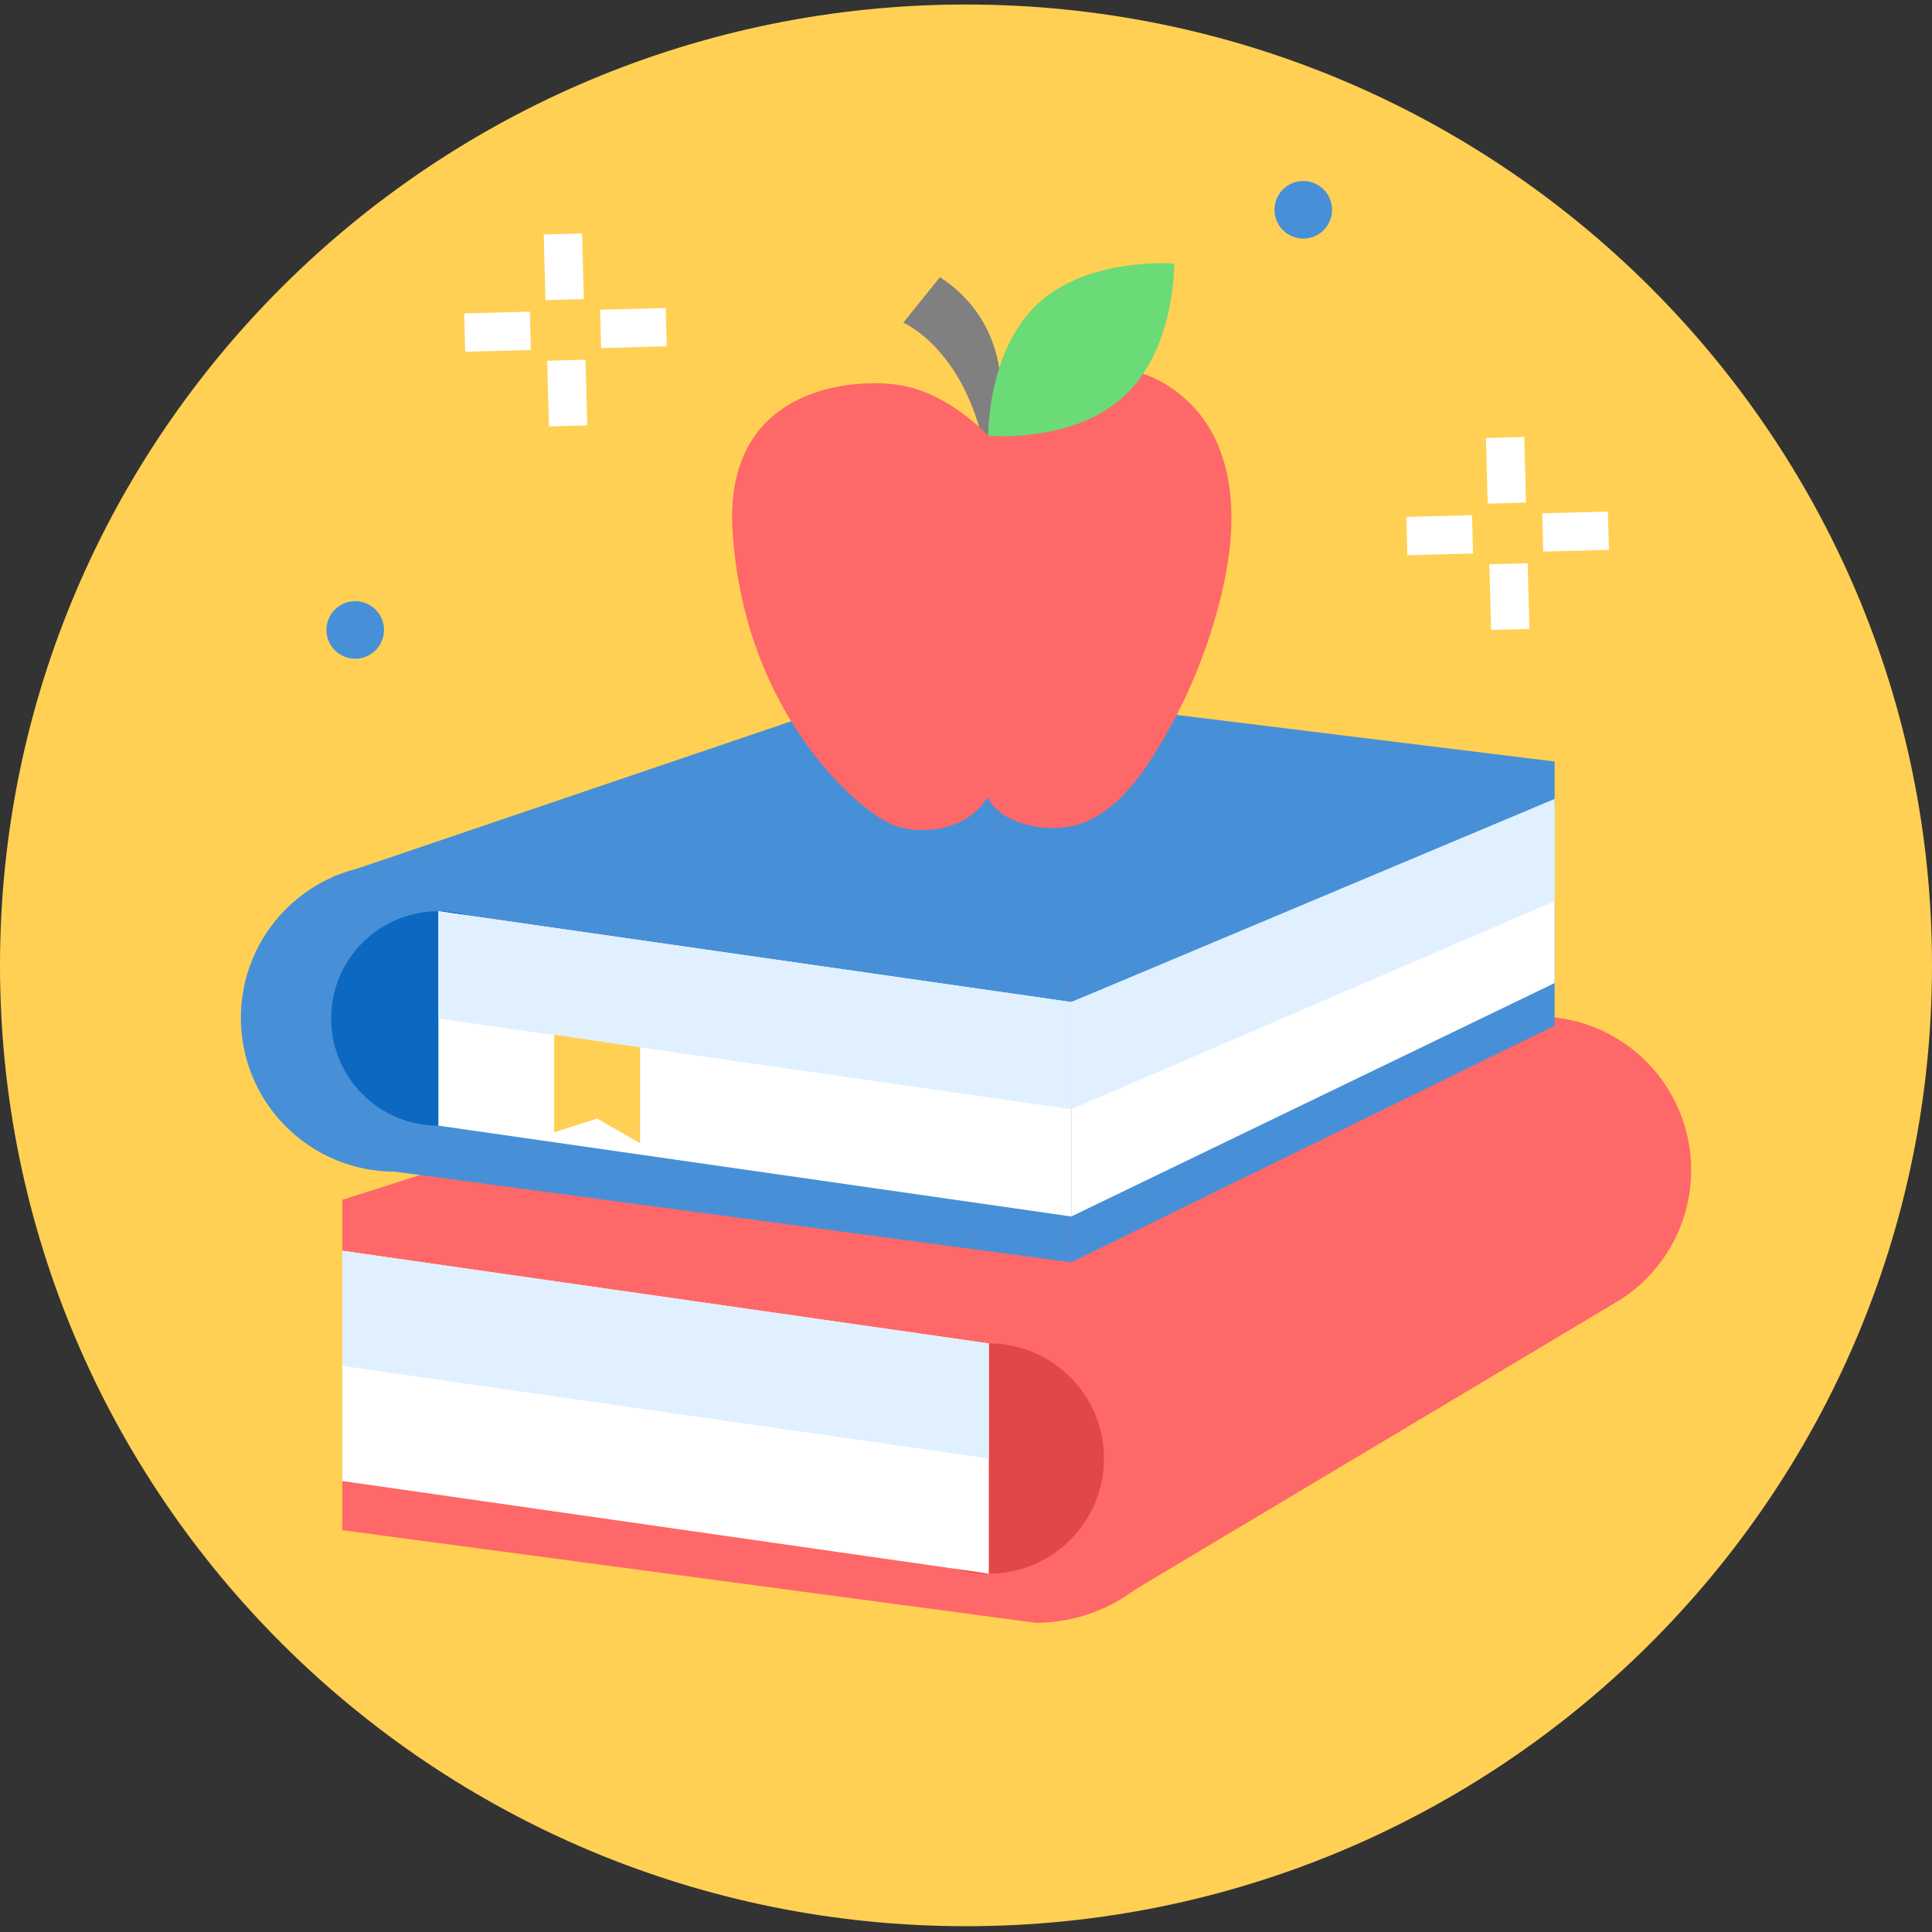 <?xml version="1.0" encoding="UTF-8"?>
<svg id="Layer_1" data-name="Layer 1" xmlns="http://www.w3.org/2000/svg" xmlns:xlink="http://www.w3.org/1999/xlink" version="1.1" viewBox="0 0 150 150">
  <rect x="0" y="0" width="150" height="150" fill="#333333" stroke="none"/>
  <defs>
    <style>
      .cls-1 {
        fill: #e14747;
      }

      .cls-1, .cls-2, .cls-3, .cls-4, .cls-5, .cls-6, .cls-7, .cls-8, .cls-9, .cls-10 {
        stroke-width: 0px;
      }

      .cls-11 {
        clip-path: url(#clippath);
      }

      .cls-2 {
        fill: none;
      }

      .cls-3 {
        fill: #4790d7;
      }

      .cls-4 {
        fill: gray;
      }

      .cls-5 {
        fill: #0d68c2;
      }

      .cls-6 {
        fill: #e0f0ff;
      }

      .cls-7 {
        fill: #ffd054;
      }

      .cls-8 {
        fill: #6adb77;
      }

      .cls-9 {
        fill: #fff;
      }

      .cls-10 {
        fill: #ff6868;
      }
    </style>
    <clipPath id="clippath">
      <rect class="cls-2" y=".35" width="150" height="149.3"/>
    </clipPath>
  </defs>
  <g class="cls-11">
    <path class="cls-7" d="M75,149.55c41.4,0,75-33.4,75-74.6S116.4.35,75,.35,0,33.75,0,74.95s33.6,74.6,75,74.6Z"/>
  </g>
  <g>
    <path class="cls-10" d="M85.711,124.856l39.769-23.753c1.773-1.057,3.242-2.557,4.262-4.352,1.02-1.795,1.557-3.824,1.558-5.889.005-2.945-1.08-5.788-3.047-7.981-1.966-2.193-4.674-3.581-7.603-3.896l-37.179-4.007-56.894,18.176,59.133,31.702Z"/>
    <path class="cls-10" d="M26.578,93.154l53.841,7.196c3.4.001,6.66,1.353,9.064,3.757,2.404,2.405,3.754,5.665,3.754,9.065,0,1.684-.332,3.351-.976,4.907-.644,1.556-1.589,2.969-2.78,4.16-1.191,1.191-2.604,2.135-4.16,2.78-1.556.644-3.223.976-4.907.976l-53.837-7.192v-25.649Z"/>
    <path class="cls-1" d="M76.773,122.178c4.937,0,8.938-4.002,8.938-8.938s-4.002-8.938-8.938-8.938-8.938,4.002-8.938,8.938,4.002,8.938,8.938,8.938Z"/>
    <path class="cls-9" d="M26.574,97.109l50.199,7.196v17.872l-50.199-7.192v-17.877Z"/>
    <path class="cls-6" d="M26.574,97.109l50.199,7.196v8.934l-50.199-7.192v-8.938Z"/>
    <path class="cls-3" d="M83.173,74.116l-52.526-7.038c-3.168,0-6.207,1.259-8.448,3.499-2.241,2.241-3.499,5.279-3.499,8.448.001,3.168,1.26,6.206,3.501,8.445,2.24,2.24,5.278,3.498,8.446,3.498l52.526,7.038v-23.89Z"/>
    <path class="cls-5" d="M34.038,87.401c4.599,0,8.327-3.728,8.327-8.327s-3.728-8.327-8.327-8.327-8.327,3.728-8.327,8.327,3.728,8.327,8.327,8.327Z"/>
    <path class="cls-9" d="M83.173,77.798l-49.135-7.051v16.649l49.135,7.051v-16.649Z"/>
    <path class="cls-6" d="M83.173,77.798l-49.135-7.051v8.327l49.135,7.051v-8.327Z"/>
    <path class="cls-3" d="M83.173,98.006l37.526-18.369v-20.512l-37.526,14.991v23.89Z"/>
    <path class="cls-3" d="M120.712,59.125l-45.396-5.595c-3.604-.259-7.224.206-10.645,1.368l-38.973,13.232,57.475,7.654,37.539-16.658Z"/>
    <path class="cls-9" d="M83.173,77.798l37.526-15.356v13.883l-37.526,18.123v-16.649Z"/>
    <path class="cls-6" d="M83.173,86.125l37.526-16.161v-7.935l-37.526,15.77v8.327Z"/>
    <path class="cls-7" d="M49.694,88.76l-3.334-1.914-3.334,1.065v-7.575l6.669.977v7.447Z"/>
    <path class="cls-4" d="M70.126,25.056s5.023,2.068,6.48,10.667c2.323-5.556.985-11.243-3.633-14.199l-2.846,3.532Z"/>
    <path class="cls-10" d="M94.852,46.069c-1.055,4.447-2.839,8.689-5.279,12.554-1.35,2.147-3.018,4.258-5.362,5.217-2.345.959-6.281.352-7.478-1.821-.026-.037-.048-.077-.066-.119-.244.414-.552.788-.91,1.108-1.579,1.412-4.069,1.76-6.158,1.144-2.543-.787-11.855-8.525-12.726-22.988-.66-10.94,9-11.837,12.84-11.287,3.959.572,7.003,3.959,7.003,3.959v-.026l.048-.07c1.711-2.639,4.694-3.897,7.685-4.839,3.888-1.192,8.177,1.504,9.91,5.186,1.733,3.682,1.434,8.028.493,11.982Z"/>
    <path class="cls-8" d="M91.166,20.464v.084c0,.792-.172,6.765-3.884,10.209-3.994,3.691-10.557,3.079-10.557,3.079,0-.238-.035-6.66,3.884-10.284,3.919-3.625,10.557-3.088,10.557-3.088Z"/>
  </g>
  <g>
    <path class="cls-9" d="M118.609,43.73l-2.977.08.137,5.098,2.977-.08-.137-5.098Z"/>
    <path class="cls-9" d="M118.342,33.926l-2.977.08.137,5.098,2.977-.08-.137-5.098Z"/>
    <path class="cls-9" d="M114.367,42.974l-.08-2.977-5.098.137.08,2.977,5.098-.137Z"/>
    <path class="cls-9" d="M124.917,42.691l-.08-2.976-5.098.137.08,2.976,5.098-.137Z"/>
  </g>
  <g>
    <path class="cls-9" d="M45.459,27.929l-2.977.08.137,5.098,2.977-.08-.137-5.098Z"/>
    <path class="cls-9" d="M45.191,18.124l-2.977.08.137,5.098,2.977-.08-.137-5.098Z"/>
    <path class="cls-9" d="M41.217,27.173l-.08-2.977-5.098.137.08,2.977,5.098-.137Z"/>
    <path class="cls-9" d="M51.767,26.889l-.08-2.976-5.098.137.08,2.976,5.098-.137Z"/>
  </g>
  <circle class="cls-3" cx="101.186" cy="16.289" r="2.235"/>
  <circle class="cls-3" cx="27.578" cy="48.909" r="2.235"/>
</svg>